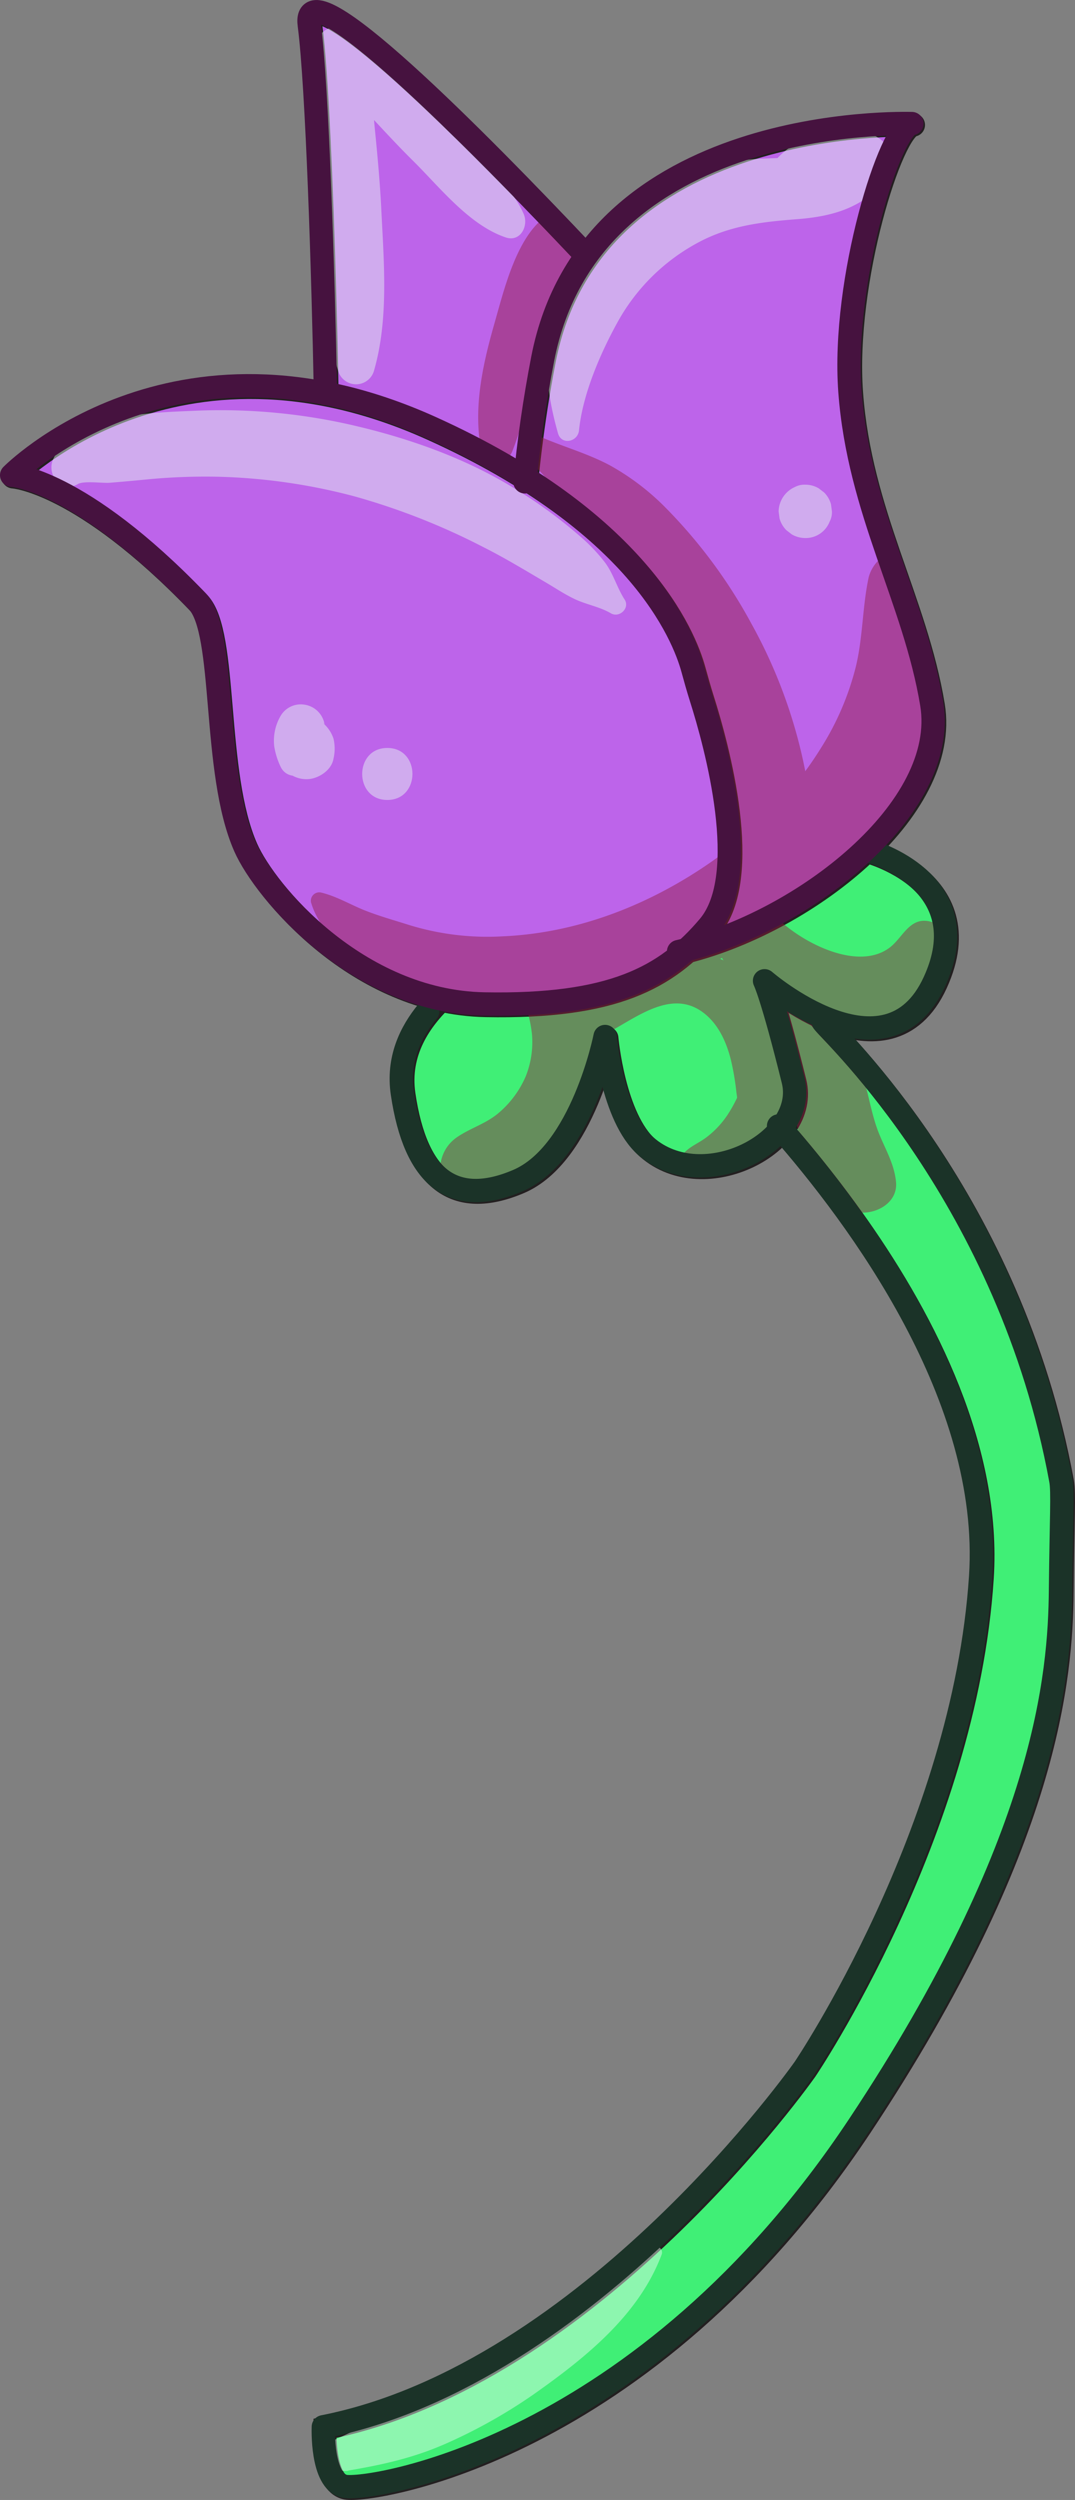 <svg xmlns="http://www.w3.org/2000/svg" xmlns:xlink="http://www.w3.org/1999/xlink" viewBox="0 0 230.5 535.95"><rect x="0" y="0" width="230.5" height="535.95" fill="#808080" stroke="none"/><defs><style>.cls-1,.cls-10,.cls-9{fill:none;}.cls-2,.cls-3{fill:#40ef76;}.cls-2,.cls-3,.cls-4{stroke:#231f20;}.cls-2{stroke-miterlimit:10;}.cls-10,.cls-2,.cls-3,.cls-4,.cls-9{stroke-width:5px;}.cls-10,.cls-3,.cls-4,.cls-9{stroke-linecap:round;stroke-linejoin:round;}.cls-4{fill:#bd64ea;}.cls-5{opacity:0.46;}.cls-6{clip-path:url(#clip-path);}.cls-7{fill:#901a3d;}.cls-8{fill:#e6fff2;}.cls-9{stroke:#1b3328;}.cls-10{stroke:#46123f;}</style><clipPath id="clip-path"><path class="cls-1" d="M228,317.28C216.9,257,179,221.63,177.07,219.13c-.43-.56-.85-1.09-1.28-1.63,8.38,3.92,19.3,5.68,25.12-7.05,8.46-18.49-7.75-26.24-14.88-28.3,9.84-9.42,16.05-20.57,14.27-31.26-3.76-22.47-15.65-41.24-17.54-67C181,59.93,191.44,26.93,196,26.44c-1.27,0-48.23-1.51-69.8,28.36C103.69,30.88,65-8.43,66.83,5.36c1.72,13.18,3,53.69,3.47,79C28.33,76.09,3,101.87,3,101.87s14.57.76,39.83,27.06c6.27,6.53,3.06,36.48,10.21,52.62,3.66,8.26,19.41,27.59,41.68,32.52-5,4.86-9.22,11.59-8,20.27,2.67,18.22,10.94,24.65,24.77,18.78s18.74-30.91,18.74-30.91,1.5,17.19,8.79,23.56c8.77,7.65,22.8,3.79,28.88-3.81,17.57,20.16,45.3,58,42.82,96C207.2,392.74,173,443.39,173,443.39S127,509,69.84,520.26c0,0-.51,11.75,4.6,12.77s64-7.7,110.29-77.49c40.34-60.77,43-96.71,43.17-114.66C228.06,325.39,228.43,319.83,228,317.28Z"/></clipPath></defs><g id="Calque_2" data-name="Calque 2"><g id="Layer_23" data-name="Layer 23"><path class="cls-2" d="M153.9,227.49c1,1.52,60.25,56.07,56.68,110.84s-37.79,105.41-37.79,105.41-45.95,65.62-103.15,76.87c0,0-.51,11.76,4.6,12.77s64-7.7,110.3-77.49c40.34-60.77,43-96.7,43.16-114.65.16-15.5.54-21.05.07-23.6-11.06-60.27-48.93-95.65-50.89-98.16C119.34,145.93,153.3,226.9,153.9,227.49Z"/><path class="cls-3" d="M107,205.16c-1.39,1.67-23.08,11.32-20.41,29.53s11,24.65,24.77,18.79,18.74-30.92,18.74-30.92,1.5,17.2,8.8,23.57c12.24,10.68,34.76-1.09,31.54-14.13-4.51-18.19-6.15-21.39-6.15-21.39s26.16,22.66,36.43.2-15.85-29.09-17.89-28.9l-33.56,3Z"/><path class="cls-4" d="M70.22,105.8c.51-2-1-80.68-3.59-100.09s75.1,66.39,75.1,66.39l-9.21,86.29Z"/><path class="cls-4" d="M195.84,26.79c-1.54,0-68.94-2.18-79.15,50.41s-3.07,102.64-2.56,104.17,5.15,29.11,31.68,23,58-30.64,54.29-53.11-15.65-41.23-17.54-67C180.8,60.29,191.24,27.29,195.84,26.79Z"/><path class="cls-4" d="M2.81,102.22S37.38,67,92.69,92c44.27,20,54.12,44.26,56.17,51.79.56,2,1.13,4.1,1.78,6.13,3.23,10.19,10.87,38.08,1.66,49s-20.86,17.16-48.15,16.64S57,191.31,52.86,181.9c-7.16-16.14-3.94-46.08-10.22-52.61C17.38,103,2.81,102.22,2.81,102.22Z"/><g class="cls-5"><g class="cls-6"><path class="cls-7" d="M66.74,193.61c2,6.71,9.49,13,15.51,16a70.41,70.41,0,0,0,23.08,7.05c17.63,2.25,35.48-3.32,50.72-12,14.78-8.39,27.79-20.14,36.77-34.63,8.37-13.49,15.39-32.85,8.21-48.18a7.83,7.83,0,0,0-7-4,17.45,17.45,0,0,0-2.14.29,7.9,7.9,0,0,0-5.63,5.63c-1.36,6.32-1.22,12.82-2.75,19.14a59.65,59.65,0,0,1-7.42,17.35c-7.08,11.48-17.28,20.91-28.75,27.88-12.05,7.32-25.52,12-39.67,12.6a57.08,57.08,0,0,1-19.87-2.41c-3.15-1-6.42-1.91-9.49-3.12s-6.12-3.06-9.41-3.85a1.8,1.8,0,0,0-2.19,2.19Z"/><path class="cls-7" d="M109.83,96.79c3.28-8.2,4.3-17.16,6.88-25.63,2.18-7.15,7.9-16.21,6.45-23.72-.42-2.16-3-2.73-4.68-1.9-7.38,3.59-10.34,16.39-12.41,23.61-2.57,8.94-4.69,18.42-2.84,27.64.73,3.67,5.48,2.81,6.6,0Z"/><path class="cls-7" d="M113.63,99c3.14,2.68,5.66,6.28,8.39,9.42,3,3.45,6,6.92,9,10.36a114,114,0,0,1,15.09,21.13,101.14,101.14,0,0,1,9,23.41,60.45,60.45,0,0,1,2.17,12.8c.15,4.64-1.77,9-.73,13.57,1.08,4.83,6.49,6.05,10.4,4.24,10.35-4.8,7.12-21.92,5.3-30.63a107.78,107.78,0,0,0-11.1-29.53A109.25,109.25,0,0,0,142.87,109a52.57,52.57,0,0,0-12.21-9.3c-4.63-2.44-9.34-3.76-14.12-5.77-2.76-1.16-5.1,3.14-2.91,5Z"/><path class="cls-7" d="M112.44,214.42c.12-1.06.2-1,.24.2a8.22,8.22,0,0,0,.6,2.86,29.71,29.71,0,0,1,.79,4.29,19.81,19.81,0,0,1-1.35,9,21.38,21.38,0,0,1-5.64,7.69c-2.76,2.43-6.15,3.32-9.09,5.34-6.15,4.21-4.2,14.52,3.93,14.52,12.41,0,23-12.78,26.59-23.57,1.87-5.59,2.28-12,.21-17.59-2.3-6.21-6.23-8.31-12.27-9.65-3.86-.85-7.12,3.92-4,6.9Z"/><path class="cls-7" d="M127.51,222.75c6.82-2.68,15.19-11.15,22.81-6,3.54,2.4,5.39,6.46,6.4,10.48a56.51,56.51,0,0,1,1.18,6.94c.33,2.71,1,4.48-1.33,6.07-2.67,1.8-3.31,6.35,0,8,8.38,4.14,12.8-5.4,12.71-12.33-.12-8.74-1.82-17.86-7.54-24.74a20.93,20.93,0,0,0-20.88-7c-7.15,1.58-15,7.7-16.93,15-.52,2,1.43,4.42,3.58,3.58Z"/><path class="cls-7" d="M159.46,208.17l.72,0-4.7-4.7c3.08,8.87,15.72,14.15,24.3,15.88,9.15,1.85,21.53-1.84,23.65-12.21.73-3.59.35-8.52-4-9.58s-5.82,3.38-8.58,5.52c-6.84,5.29-18.84-1-24.12-6.17a6.83,6.83,0,0,0-9.53,0,12.49,12.49,0,0,0-2.38,3.17c-1.85,3.54.41,8.1,4.63,8.07Z"/><path class="cls-7" d="M167.06,218.28a10.75,10.75,0,0,1,.79,2.34c-.41-1.81,0,1.1.05,1.67.13,2,.7,3.89,1,5.82.52,3.91,1,7.85,1.7,11.73,1.4,7.37,4.39,18.35,13,20,3.86.76,9-1.81,8.52-6.49-.39-3.85-2.22-6.82-3.64-10.33s-2-7.17-3-10.7a48.86,48.86,0,0,0-4.1-10.85c-2-3.58-4.8-5.67-7.94-8.11-3.51-2.72-8.54.57-6.33,4.89Z"/><path class="cls-7" d="M160.9,223.3c.43,4.68-2.05,11.18-4.53,15.12a19.66,19.66,0,0,1-5,5.48c-2.16,1.58-4.19,2.1-5.61,4.51a3.45,3.45,0,0,0,2.05,5c6.41,1.3,12.49-6,15.32-11.1,3.82-6.84,3.41-12.32,1.22-19.5-.54-1.79-3.59-1.57-3.41.46Z"/><path class="cls-8" d="M16.66,103.79c1.25-.77,5.37-.17,6.82-.29q3.82-.31,7.64-.68a130.36,130.36,0,0,1,15.43-.62A125.84,125.84,0,0,1,76,106.41a145.14,145.14,0,0,1,27.71,10.92c4.6,2.31,9,5,13.43,7.6,2,1.18,3.91,2.46,6,3.46,2.5,1.21,5.45,1.68,7.84,3.09,1.81,1.07,4.15-1.1,2.95-2.95-1.61-2.49-2.36-5.4-4.12-7.82a37.64,37.64,0,0,0-5.74-6,100.64,100.64,0,0,0-14.5-10.45c-9.94-6-21.37-10.09-32.64-12.79a126.07,126.07,0,0,0-34.94-3.42c-9.2.42-26.06.55-30.58,10.37-1.52,3.32,1.73,7.5,5.33,5.33Z"/><path class="cls-8" d="M80.14,79.65c3.27-11.14,2.16-23.49,1.61-34.93-.29-5.82-.83-11.61-1.41-17.41S80,15,78.19,9.48l-8.9,5.18c6.78,6.2,12.77,13.39,19.31,19.85,5.76,5.7,12.05,13.8,19.9,16.41,3.11,1,4.86-2.5,3.81-5C109.22,38.74,101,33.08,95.58,27.54c-6-6.17-12.78-12.38-17.93-19.33-2.35-3.16-9-3.78-9.72,1.27-.84,5.57.16,11.26.4,16.87.26,6.12.37,12.25.67,18.37.56,11.48.06,23.86,3.55,34.93a4,4,0,0,0,7.59,0Z"/><path class="cls-8" d="M124.15,92.27c.79-7.82,4.62-16.65,8.41-23.46a42.79,42.79,0,0,1,17-16.74c6.8-3.7,13.78-4.5,21.35-5.08,7.94-.61,14.58-2.58,19.53-9.13,3.23-4.27-1.3-9.15-5.49-9.58-7.58-.77-15,1-19.66,7.3-1.82,2.48.61,6.65,3.65,6.35,4.74-.46,9.54-2,14.31-1.15l-2.8-10.63c-4.89,4.83-15.21,3.17-21.56,4.29a54.07,54.07,0,0,0-24.09,11.18A49.17,49.17,0,0,0,119.49,66.8c-3.32,9-2.36,17.14.15,26.08.74,2.63,4.26,1.87,4.51-.61Z"/><path class="cls-8" d="M67.52,162.46c0-.28,0-.55,0-.82,0-.52,0-.55,0-.08l.1-.39c-.21.48-.2.49,0,0-.39.69,1.13-2.63.44-1.15a10.19,10.19,0,0,1,.84-1.42l-9.29-1.22c-.11-.73,0,0,0,.37a7.11,7.11,0,0,1,0,1.22l.77-2.83a7.09,7.09,0,0,0,0,7.87A6.17,6.17,0,0,0,66.45,167c2.17-.3,4.68-2,5.06-4.37a9.33,9.33,0,0,0,0-4.27A7.41,7.41,0,0,0,68,154.16l2,2a4.48,4.48,0,0,1-.54-1.07c-.25-.85.4,1.12,0-.39a5.12,5.12,0,0,0-4.23-3.64,5,5,0,0,0-5.07,2.43A10.58,10.58,0,0,0,58.8,160a15.86,15.86,0,0,0,1.38,4.4c1.73,3.58,7.43,1.77,7.34-2Z"/><path class="cls-8" d="M83.05,171.5c7.18,0,7.19-11.15,0-11.15s-7.19,11.15,0,11.15Z"/><path class="cls-8" d="M172.67,115.35a5.52,5.52,0,0,0,5.22-3.52,4.28,4.28,0,0,0,.49-2.2l-.2-1.52a5.73,5.73,0,0,0-1.47-2.53l-1.16-.89a5.61,5.61,0,0,0-2.88-.78,4.3,4.3,0,0,0-2.21.49,5.86,5.86,0,0,0-3.51,5.23l.2,1.52a5.65,5.65,0,0,0,1.47,2.52l1.16.9a5.82,5.82,0,0,0,2.89.78Z"/><path class="cls-8" d="M74.66,529.65c7.69-1.31,14.3-2.78,21.45-6a112.91,112.91,0,0,0,18.22-10.28c11.12-7.83,22.63-17,27.53-30,.5-1.33-1.18-2.34-2.27-1.74-11.58,6.3-21,15.86-32.36,22.75-5.5,3.35-11.08,6.6-16.88,9.4-6.21,3-12.25,6.43-18.51,9.23-4,1.81-.94,7.32,2.82,6.68Z"/></g></g><path class="cls-9" d="M166.94,241.38c17.54,20,45.83,58.24,43.33,96.59-3.58,54.77-37.79,105.42-37.79,105.42s-46,65.61-103.15,76.87c0,0-.51,11.75,4.6,12.77s64-7.7,110.29-77.49c40.34-60.77,43-96.71,43.17-114.66.16-15.49.53-21.05.06-23.6-11.06-60.26-48.93-95.65-50.89-98.15"/><path class="cls-9" d="M91.71,216.78c-3.77,4.55-6.49,10.39-5.44,17.56C88.94,252.56,97.21,259,111,253.12s18.74-30.91,18.74-30.91,1.5,17.19,8.79,23.56c12.25,10.69,34.77-1.09,31.54-14.13-4.5-18.19-6.14-21.38-6.14-21.38s26.15,22.65,36.43.19c8.24-18-6.92-25.83-14.31-28.13"/><path class="cls-10" d="M69.79,84.36c-.48-25.27-1.75-65.82-3.47-79-1.8-13.69,36.33,25,58.93,48.94"/><path class="cls-10" d="M145.5,204c26.53-6.13,58-30.64,54.28-53.11s-15.64-41.24-17.54-67c-1.75-23.91,8.69-56.91,13.28-57.4-1.53,0-68.93-2.19-79.15,50.41-1.74,9-3,17.82-3.82,26.4"/><path class="cls-10" d="M2.5,101.87s34.56-35.2,89.87-10.21c44.27,20,54.12,44.25,56.17,51.78.56,2.06,1.14,4.11,1.78,6.14,3.23,10.18,10.88,38.08,1.67,49s-20.86,17.16-48.16,16.65S56.71,191,52.54,181.55c-7.15-16.14-3.94-46.09-10.21-52.62C17.07,102.63,2.5,101.87,2.5,101.87Z"/></g></g></svg>